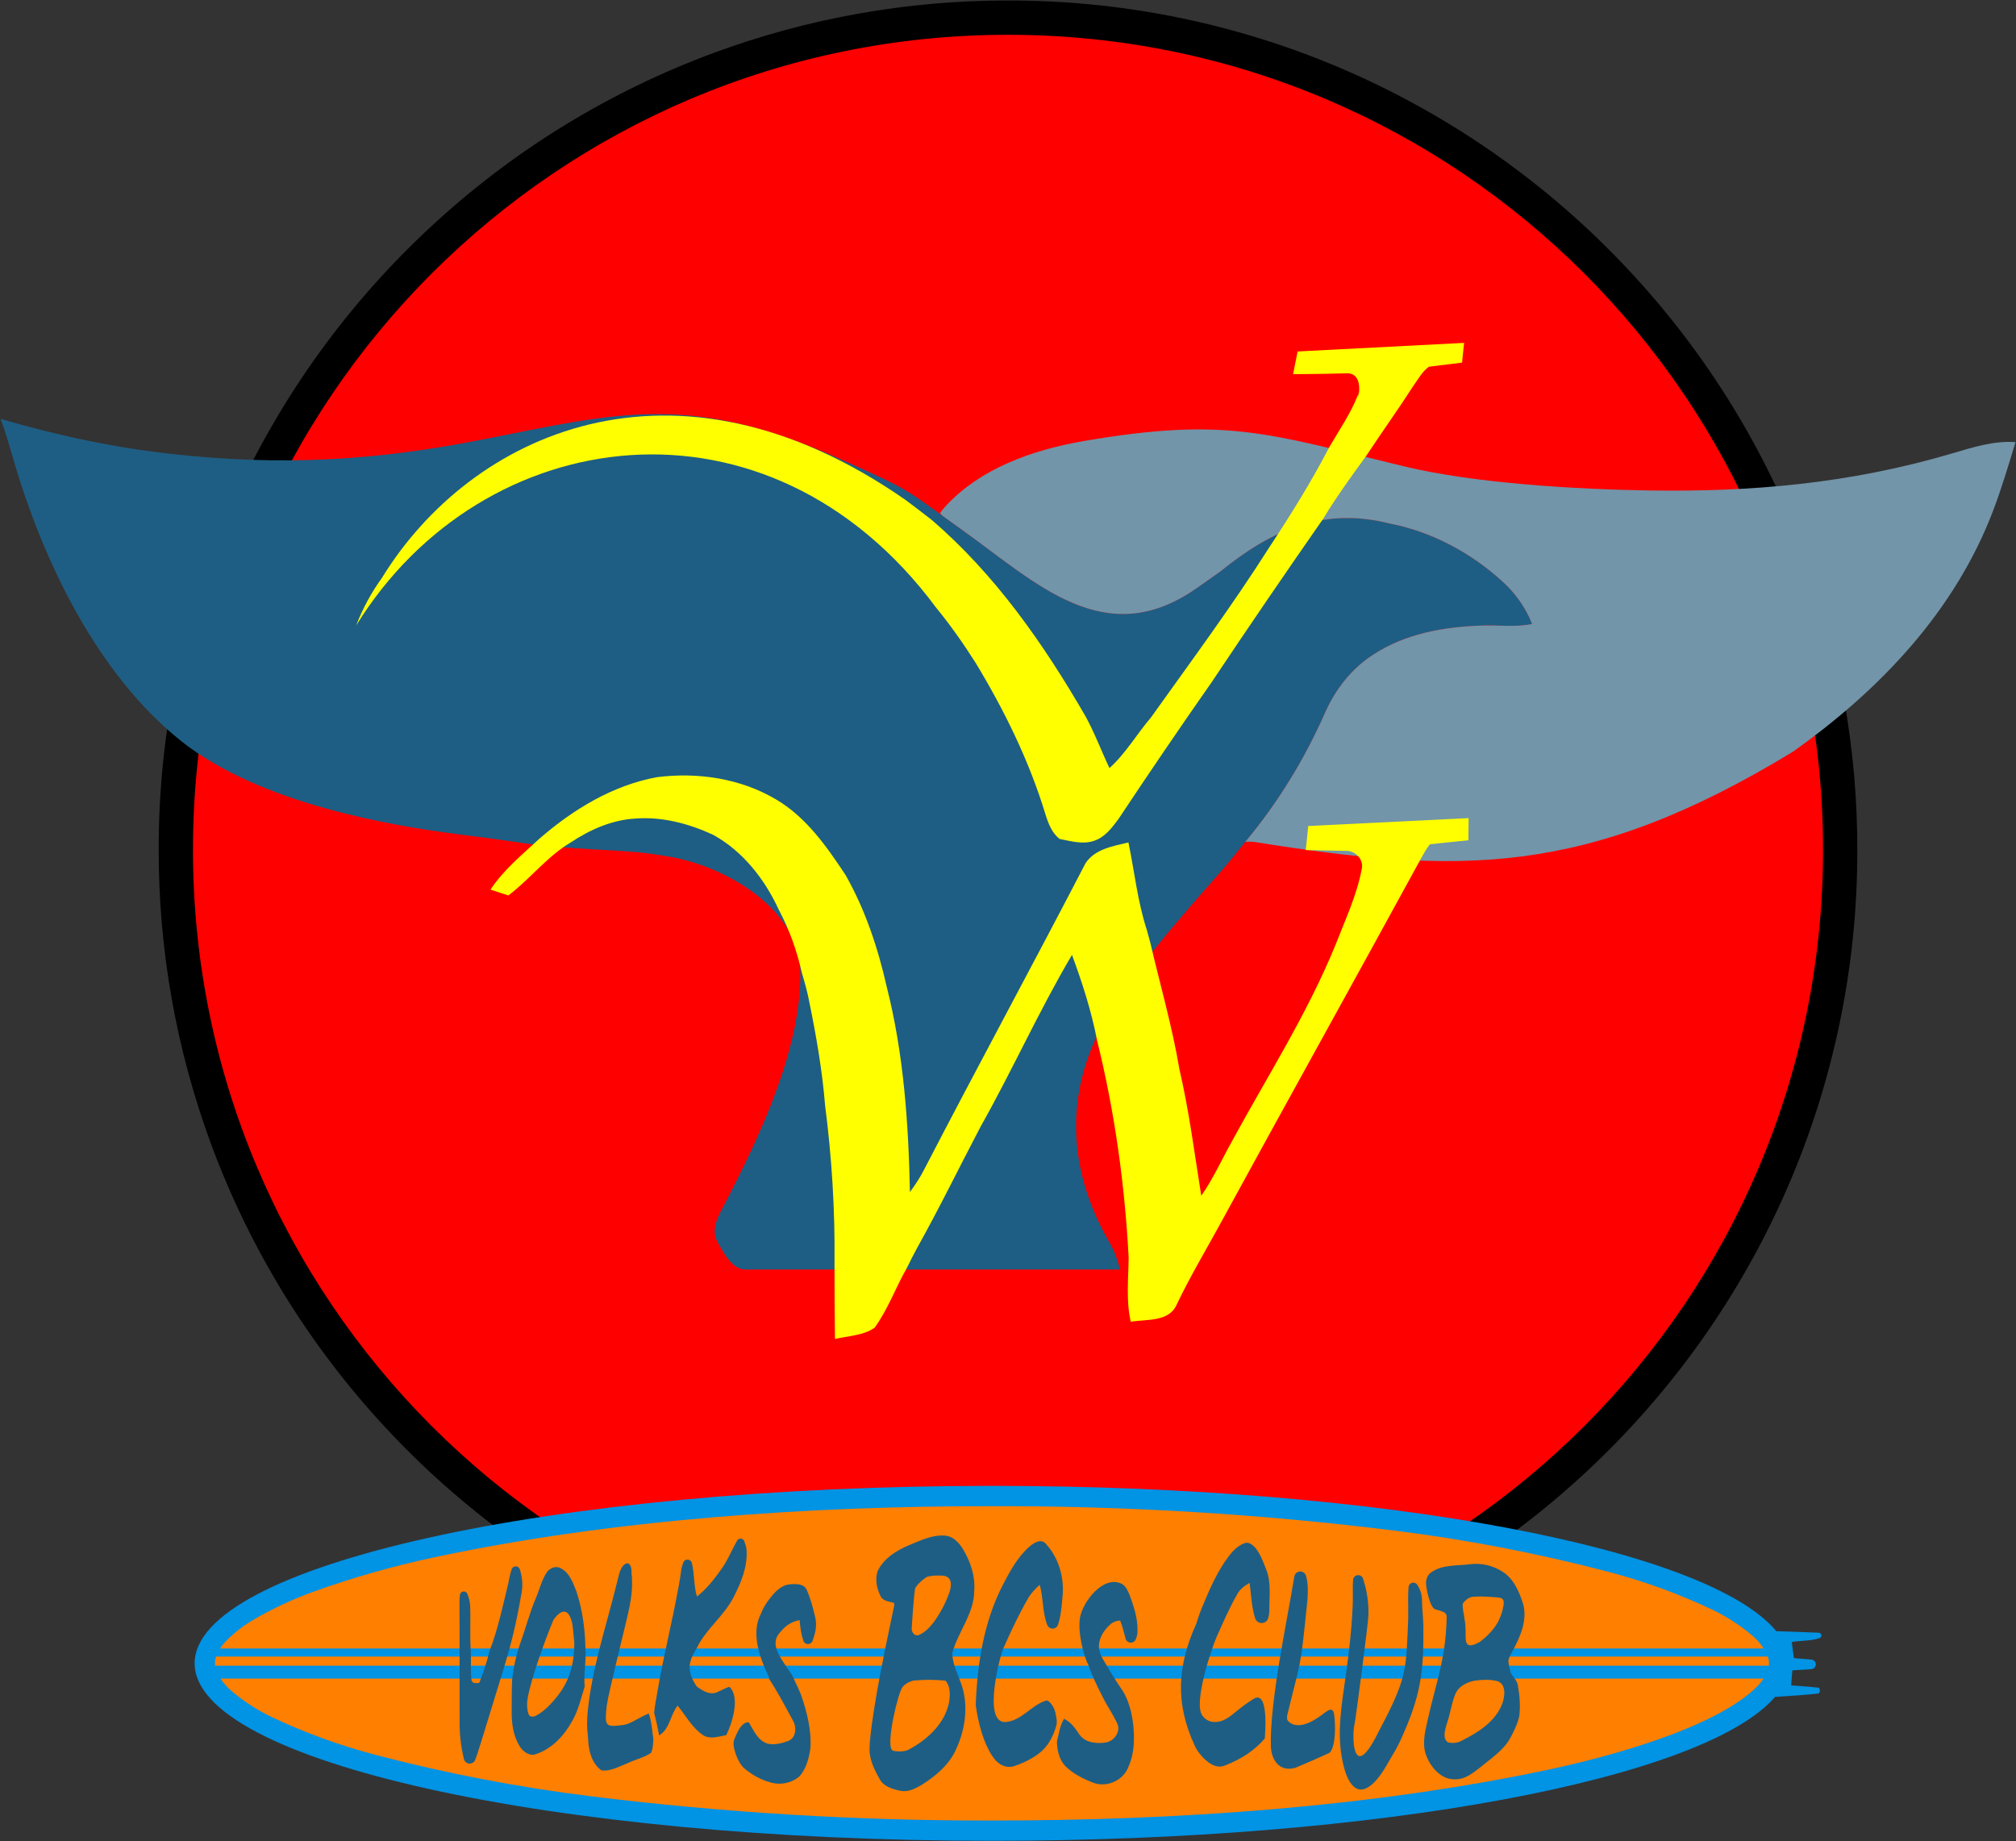 <?xml version="1.0" encoding="UTF-8"?>
<svg xmlns="http://www.w3.org/2000/svg" xmlns:xlink="http://www.w3.org/1999/xlink" width="578.81pt" height="528.66pt" viewBox="0 0 578.81 528.66" version="1.1">
<rect x="0" y="0" width="578.81" height="528.66" fill="#333333" stroke="none"/>
<defs>
<clipPath id="clip1">
  <path d="M 269 123 L 578.809 123 L 578.809 248 L 269 248 Z M 269 123 "/>
</clipPath>
<clipPath id="clip2">
  <path d="M 55 426 L 523 426 L 523 528.66 L 55 528.66 Z M 55 426 "/>
</clipPath>
</defs>
<g id="surface1">
<path style=" stroke:none;fill-rule:evenodd;fill:rgb(0%,0%,0%);fill-opacity:1;" d="M 533.25 243.984 C 533.281 215.199 528.207 186.637 518.258 159.625 C 507.145 129.484 490.172 101.848 468.316 78.305 C 446.52 54.762 420.301 35.738 391.156 22.324 C 359.242 7.648 324.527 0.082 289.402 0.145 C 260.617 0.113 232.055 5.188 205.043 15.137 C 174.906 26.25 147.266 43.223 123.723 65.074 C 100.18 86.875 81.16 113.094 67.742 142.238 C 53.07 174.148 45.5 208.867 45.562 243.988 C 45.531 272.777 50.605 301.34 60.555 328.352 C 71.668 358.488 88.641 386.129 110.496 409.672 C 132.293 433.215 158.512 452.234 187.656 465.652 C 219.57 480.324 254.285 487.895 289.41 487.832 C 318.195 487.863 346.758 482.785 373.77 472.84 C 403.906 461.727 431.547 444.754 455.09 422.898 C 505.336 376.32 533.367 311.504 533.25 243.984 "/>
<path style=" stroke:none;fill-rule:evenodd;fill:rgb(100%,0%,0%);fill-opacity:1;" d="M 523.406 243.988 C 523.406 114.754 418.641 9.988 289.406 9.988 C 160.172 9.988 55.406 114.754 55.406 243.988 C 55.406 373.223 160.172 477.988 289.406 477.988 C 418.641 477.988 523.406 373.223 523.406 243.988 "/>
<path style=" stroke:none;fill-rule:evenodd;fill:rgb(11.768%,36.864%,51.756%);fill-opacity:1;" d="M 321.5 364.477 C 320.879 361.41 319.633 358.551 318.059 355.871 C 317.949 355.684 317.844 355.492 317.738 355.301 C 307.148 336.215 305.773 315.766 315.562 296.141 C 323.301 280.617 339.93 262.359 350.164 250.625 C 352.699 247.719 355.137 244.723 357.535 241.707 C 366.91 230.473 374.633 217.848 380.512 204.465 C 383.492 197.785 388.184 191.789 394.414 187.863 C 403.445 181.965 414.426 179.988 425.039 179.621 C 429.98 179.359 434.984 180.199 439.875 179.137 C 437.988 174.363 434.953 170.121 431.117 166.723 C 422.121 158.586 410.938 152.609 398.988 150.309 C 379.969 145.48 365.027 152.176 350.312 164.121 C 347.906 165.812 345.516 167.535 343.09 169.199 C 317.082 187.039 297.516 167.363 276.379 152.246 C 258.848 139.711 262.004 141.094 241.051 131.723 C 198.164 112.551 177.309 118.543 138.539 126.191 C 107.781 132.258 81.047 133.82 49.746 130.387 C 33.402 128.594 17.387 125.289 0.289 120.301 C 0.242 120.262 0.191 120.219 0.145 120.176 C 1.586 124.039 2.715 128.004 3.863 131.957 C 12.148 160.48 27.773 193.652 52.32 213.008 C 74.637 230.602 111.582 237 132.152 239.602 C 158.445 242.922 149.062 242.648 179.105 244.367 C 183.777 244.633 188.434 245.266 193.043 246.121 C 208.648 249.012 229.496 261.047 229.777 278.887 C 230.125 301.07 218.023 326.457 208.164 345.465 C 206.523 348.625 204.277 352.18 205.602 355.781 C 207.273 358.906 209.984 364.488 213.879 364.477 L 321.5 364.477 "/>
<g clip-path="url(#clip1)" clip-rule="nonzero">
<path style=" stroke:none;fill-rule:evenodd;fill:rgb(44.701%,58.397%,66.209%);fill-opacity:1;" d="M 270.438 147.969 C 272.125 149.191 274.074 150.598 276.379 152.246 C 297.516 167.363 317.082 187.039 343.09 169.199 C 345.516 167.535 347.906 165.812 350.312 164.121 C 365.027 152.176 379.969 145.48 398.988 150.309 C 410.938 152.609 422.121 158.586 431.117 166.723 C 434.953 170.121 437.988 174.363 439.875 179.137 C 434.984 180.199 429.98 179.359 425.039 179.621 C 414.426 179.988 403.445 181.965 394.414 187.863 C 388.184 191.789 383.492 197.785 380.512 204.465 C 374.633 217.848 366.91 230.473 357.535 241.707 C 358.336 241.645 359.133 241.648 359.918 241.699 C 418.602 251.074 455.172 252.105 514.766 215.82 C 539.68 198.141 561.34 175.492 572.367 146.289 C 574.762 139.941 576.703 133.414 578.668 126.934 C 572.414 126.496 566.453 128.41 560.508 130.172 C 530.91 138.918 502.676 141.25 473.727 140.82 C 452.691 140.512 423.453 138.809 403.086 133.887 C 363.855 124.41 351.992 119.645 311.312 126.602 C 295.969 129.223 281.508 134.676 271.812 144.98 C 271.121 145.715 270.469 146.484 269.855 147.301 C 270.109 147.512 270.301 147.734 270.438 147.969 "/>
</g>
<path style=" stroke:none;fill-rule:evenodd;fill:rgb(100%,100%,0%);fill-opacity:1;" d="M 390.121 112.512 C 390.027 112.98 389.883 113.438 389.672 113.887 C 387.613 118.98 384.469 123.527 381.719 128.258 C 376.531 138.273 370.555 147.844 364.355 157.25 C 353.738 173.965 341.949 189.875 330.461 205.98 C 326.383 210.738 323.234 216.301 318.535 220.523 C 316.184 215.57 314.273 210.406 311.625 205.594 C 299.641 184.863 285.707 164.902 267.43 149.215 C 265 147.297 262.512 145.449 260.047 143.578 C 193.199 96.977 134.922 124.789 109.691 165.867 C 106.645 170.086 104.129 174.676 102.273 179.547 C 102.297 179.516 102.316 179.488 102.34 179.457 C 138.422 121.059 220.508 109.438 268.75 174.441 C 272.902 179.504 276.672 184.883 280.176 190.414 C 288.426 204.062 295.52 218.516 300.156 233.805 C 300.969 236.406 301.996 239.113 304.207 240.867 C 307.445 241.488 310.895 242.535 314.152 241.387 C 317.227 240.383 319.238 237.672 321.094 235.188 C 329.859 221.992 338.75 208.895 347.844 195.914 C 358.398 180.102 369.113 164.414 379.98 148.816 C 383.707 142.637 387.949 136.801 392.191 130.977 C 396.656 124.199 401.395 117.613 405.789 110.781 C 407.16 108.875 408.316 106.672 410.273 105.281 L 419.773 104.113 L 420.348 98.445 L 372.555 100.91 L 371.254 107.43 C 371.254 107.43 379.988 107.383 386.902 107.18 C 392.504 107.328 389.137 117.293 390.121 112.512 "/>
<path style=" stroke:none;fill-rule:evenodd;fill:rgb(100%,100%,0%);fill-opacity:1;" d="M 337.785 374.672 C 341.441 366.977 345.793 359.652 349.895 352.191 C 369.082 317.051 388.559 282.051 407.746 246.906 C 408.621 245.363 409.426 243.773 410.543 242.395 L 421.59 241.246 L 421.656 234.891 L 375.609 237.16 L 374.887 244.066 L 387.016 244.301 C 389.531 244.605 391.641 247.07 390.934 249.668 C 389.52 257.125 386.223 264.059 383.504 271.102 C 375.457 290.879 363.93 308.902 353.75 327.586 C 350.816 332.828 348.352 338.359 344.891 343.305 C 342.953 331.156 341.398 318.938 338.609 306.934 C 336.559 294.734 333.109 282.844 330.297 270.805 C 329.965 269.578 329.629 268.359 329.305 267.141 C 326.613 258.934 325.73 250.297 323.984 241.875 C 319.562 242.941 314.414 243.73 311.676 247.82 C 296.434 277.199 280.621 306.273 265.391 335.672 C 264.234 337.984 262.793 340.156 261.25 342.246 C 260.836 322.512 259.477 302.641 254.613 283.43 C 252.098 272.277 248.453 261.258 242.801 251.281 C 237.383 243.094 231.508 234.668 222.891 229.574 C 212.684 223.484 200.324 221.648 188.633 223.133 C 175.906 225.453 164.52 232.414 154.871 240.797 C 149.918 245.375 144.57 249.73 140.824 255.422 L 145.965 257.094 C 152.219 252.348 157.07 245.902 163.883 241.855 C 169.41 238.191 175.723 235.391 182.422 235.016 C 190.125 234.414 197.816 236.477 204.758 239.684 C 213.312 244.402 219.625 252.5 223.633 261.285 C 226.688 266.961 228.797 273.09 230.238 279.359 C 231.051 282.102 231.832 284.871 232.359 287.691 C 234.367 297.504 236.086 307.422 236.895 317.414 C 238.824 332.352 239.758 347.473 239.594 362.543 C 239.586 369.84 239.617 377.137 239.719 384.434 C 243.523 383.539 247.816 383.488 251.094 381.215 C 254.949 375.93 257.16 369.629 260.41 363.953 C 261.363 362.055 262.297 360.148 263.312 358.293 C 269.727 346.824 275.469 335.004 281.59 323.371 C 290.711 307.188 298.32 290.156 307.777 274.156 C 310.73 282.152 313.359 290.301 314.973 298.684 C 320.027 319.133 322.941 340.074 324.047 361.094 C 323.977 367.223 323.273 373.441 324.645 379.492 C 329.121 378.711 335.562 379.613 337.785 374.672 "/>
<g clip-path="url(#clip2)" clip-rule="nonzero">
<path style=" stroke:none;fill-rule:evenodd;fill:rgb(0.392%,57.617%,89.452%);fill-opacity:1;" d="M 509.641 487.199 C 513.773 486.938 520.062 486.512 522.113 486.215 C 522.367 486.18 522.535 485.504 522.5 485.25 C 522.469 485.039 522.324 484.578 522.113 484.551 C 519.977 484.277 514.25 483.895 514.25 483.895 L 514.605 479.574 C 514.605 479.574 519.027 479.293 520.051 479.227 C 520.805 479.18 521.383 478.527 521.332 477.77 C 521.289 477.082 520.762 476.547 520.078 476.488 C 518.949 476.391 515.027 476.059 515.027 476.059 L 514.441 471.453 C 515.859 471.043 519.852 471.219 522.398 470.324 C 522.816 470.18 523.035 469.723 522.891 469.305 C 522.777 468.988 522.508 468.785 522.176 468.77 C 520.211 468.668 514.25 468.461 509.973 468.32 C 490.441 444.59 397.059 426.605 284.805 426.605 C 158.371 426.605 55.879 449.422 55.879 477.562 C 55.879 505.703 158.371 528.516 284.805 528.516 C 396.43 528.516 489.398 510.734 509.641 487.199 "/>
</g>
<path style=" stroke:none;fill-rule:evenodd;fill:rgb(100%,49.805%,0%);fill-opacity:1;" d="M 63.188 473.289 L 506.375 473.289 C 505.484 471.914 504.328 470.645 503.238 469.707 C 499.617 466.621 495.602 464.031 491.301 462.004 C 481.773 457.516 471.852 453.914 461.664 451.254 C 441.367 445.93 420.738 441.965 399.914 439.391 C 361.734 434.668 323.297 432.348 284.824 432.438 L 284.789 432.438 C 232.871 432.395 175.984 436.148 124.438 447.172 C 112.777 449.664 101.293 452.938 90.07 456.969 C 84.004 459.148 78.152 461.887 72.594 465.148 C 69.875 466.75 67.367 468.688 65.129 470.914 C 64.457 471.586 63.77 472.398 63.188 473.289 "/>
<path style=" stroke:none;fill-rule:evenodd;fill:rgb(100%,49.805%,0%);fill-opacity:1;" d="M 506.352 481.938 L 63.301 481.938 C 64.18 483.273 65.309 484.5 66.367 485.414 C 69.988 488.504 74.004 491.094 78.309 493.117 C 87.832 497.609 97.754 501.207 107.941 503.871 C 128.238 509.195 148.867 513.156 169.691 515.734 C 207.871 520.453 246.312 522.773 284.781 522.684 L 284.816 522.684 C 336.734 522.727 393.621 518.977 445.168 507.953 C 460.152 504.75 492.223 496.508 504.48 484.211 C 505.121 483.562 505.785 482.789 506.352 481.938 "/>
<path style=" stroke:none;fill-rule:evenodd;fill:rgb(100%,49.805%,0%);fill-opacity:1;" d="M 61.758 478.23 L 507.855 478.23 C 507.883 478.008 507.895 477.785 507.895 477.562 C 507.895 476.926 507.766 476.266 507.535 475.605 L 62.043 475.605 C 61.836 476.25 61.711 476.906 61.711 477.562 C 61.711 477.781 61.727 478.008 61.758 478.23 "/>
<path style=" stroke:none;fill-rule:evenodd;fill:rgb(11.768%,36.864%,51.756%);fill-opacity:1;" d="M 261 443.629 C 264.277 442.312 267.641 440.598 271.273 440.891 C 273.586 441.02 275.297 442.875 276.441 444.711 C 278.602 448.305 280.051 452.465 279.711 456.703 C 279.703 463.289 275.066 468.465 273.398 474.602 C 273.477 478.09 275.27 481.172 276.297 484.422 C 278.094 490.551 276.969 497.25 274.18 502.898 C 272.09 507.105 268.332 510.133 264.426 512.574 C 262.664 513.57 260.66 514.598 258.574 514.164 C 256.352 513.691 253.816 513.016 252.609 510.887 C 250.996 508.047 249.43 504.926 249.672 501.562 C 249.688 500.801 249.738 500.043 249.816 499.289 C 250.918 488.352 254.375 472.23 256.746 460.926 C 256.73 460.688 256.715 460.449 256.695 460.211 C 255.332 459.785 253.48 459.75 252.816 458.25 C 251.711 456.137 251.238 453.547 251.914 451.227 C 253.633 447.48 257.328 445.172 261 443.629 Z M 266.102 452.742 C 264.828 453.555 263.664 454.605 262.809 455.859 C 262.469 456.359 261.77 466.984 261.758 467.648 C 261.742 468.75 262.73 469.953 263.887 469.391 C 265.602 468.629 266.949 467.223 268.074 465.754 C 269.871 463.277 271.359 460.559 272.41 457.68 C 273.766 453.961 272.699 452.332 270.125 452.363 C 268.754 452.312 267.387 452.352 266.102 452.742 Z M 262.191 482.512 C 261.035 482.84 259.836 483.438 259.102 484.402 C 257.801 486.113 254.438 500.312 256.047 502.359 C 256.133 502.469 256.23 502.566 256.352 502.656 C 258.051 502.969 259.957 503.016 261.457 502.012 C 266.566 499.199 271.266 494.703 272.477 488.793 C 272.805 486.707 272.93 484.289 271.504 482.559 C 268.434 482.188 265.266 482.23 262.191 482.512 Z M 207.215 450.375 C 208.992 447.875 210.102 444.992 211.621 442.34 C 211.762 442.09 211.965 441.922 212.23 441.828 C 212.832 441.613 213.488 441.926 213.703 442.523 C 214.199 443.91 214.336 444.527 214.348 445.172 C 214.648 449.918 212.719 454.457 210.602 458.605 C 207.895 463.891 202.875 467.555 200.207 472.867 C 199.531 474.184 198.637 475.414 198.285 476.883 C 197.438 479.441 198.586 482.148 200.07 484.23 C 201.754 485.492 204.094 486.887 206.164 485.715 C 207.254 485.262 208.281 484.648 209.41 484.289 C 209.43 484.309 209.453 484.328 209.473 484.348 C 212.633 487.465 210.066 494.945 208.617 497.957 C 208.586 498.027 208.551 498.102 208.516 498.172 C 206.293 498.57 203.707 499.543 201.68 498.047 C 198.605 495.93 196.879 492.516 194.551 489.703 C 192.41 492.352 192.352 496.379 189.254 498.25 C 188.805 496.102 188.41 493.938 187.816 491.82 C 187.941 490.191 188.254 488.586 188.531 486.977 C 188.633 486.371 188.734 485.793 188.832 485.238 C 190.707 474.473 192.848 466.375 194.816 455.625 C 194.867 455.336 194.922 455.043 194.977 454.742 C 195.184 453.598 195.367 452.449 195.508 451.293 C 195.59 450.555 195.758 449.84 195.996 449.148 L 196.172 448.641 C 196.32 448.215 196.648 447.918 197.09 447.809 C 197.781 447.645 198.477 448.07 198.645 448.762 C 199.395 451.895 199.176 455.254 200.086 458.371 C 202.961 456.184 205.121 453.273 207.215 450.375 Z M 295.629 443.984 C 296.855 442.922 298.934 441.648 300.277 443.254 C 303.93 447.227 305.578 452.844 305.086 458.18 C 304.828 460.938 304.641 463.816 303.77 466.461 C 303.613 466.938 303.289 467.285 302.824 467.473 C 301.984 467.809 301.027 467.402 300.688 466.562 C 299.238 462.969 299.594 458.746 298.508 455.008 C 297.199 456.184 295.969 457.465 295.109 459.012 C 292.52 463.512 290.297 468.207 288.211 472.957 C 288.16 473.055 288.105 473.152 288.055 473.254 C 287.312 474.621 281.859 494.852 288.73 494.414 C 288.773 494.406 288.812 494.402 288.855 494.395 C 293.246 493.984 295.941 489.82 299.922 488.391 C 300.879 487.875 301.5 488.828 302.012 489.492 C 303.004 490.828 303.219 492.531 303.41 494.137 C 303.422 494.426 303.41 494.715 303.383 495 C 302.621 498 301.047 501.723 297.402 504.062 C 295.504 505.363 293.367 506.344 291.199 507.055 C 289.066 507.82 286.75 506.688 285.473 504.957 C 285.258 504.68 285.055 504.395 284.859 504.109 C 282.516 500.652 280.902 495.117 280.145 489.574 C 280.574 477.527 282.539 465.363 288.051 454.785 C 290.094 450.867 292.27 446.91 295.629 443.984 Z M 352.793 446.793 C 353.98 445.227 355.434 443.738 357.324 443.066 C 358.555 442.586 359.707 443.59 360.477 444.449 C 361.895 446.238 362.672 448.43 363.5 450.531 C 365.02 454.223 364.41 458.293 364.434 462.176 C 364.441 462.98 364.336 463.766 364.133 464.527 C 363.953 465.199 363.484 465.691 362.82 465.902 C 361.785 466.227 360.68 465.652 360.355 464.613 C 359.301 461.266 359.215 457.742 358.781 454.449 C 357.402 455.262 356.027 456.199 355.258 457.652 C 352.988 461.559 351.211 465.715 349.363 469.832 C 347.84 473.234 342.523 489.078 345.227 492.602 C 346.074 493.703 347.324 494.48 348.762 494.375 C 351.098 494.516 352.996 492.93 354.711 491.562 C 356.355 490.172 358.094 488.891 359.926 487.762 C 364.426 484.992 363.16 498.402 363.152 498.855 C 363.152 498.941 363.152 499.023 363.148 499.109 C 360.184 502.66 356.137 505.156 351.855 506.82 C 349.043 508.137 346.301 505.785 344.621 503.715 C 343.977 502.98 343.477 502.176 343.078 501.328 C 337.227 488.777 338.121 478.102 343.461 466.188 C 343.938 464.637 344.449 463.102 345.078 461.602 C 347.211 456.461 349.41 451.262 352.793 446.793 Z M 181.316 451.793 C 181.426 452.406 181.48 453.031 181.449 453.664 C 181.57 456.262 181.234 458.812 180.742 461.34 C 179.957 465.332 174.789 485.508 174.23 489.535 C 174.086 490.586 174 491.645 173.949 492.699 C 173.801 495.895 175.152 495.723 178.629 495.293 C 179.148 495.23 179.664 495.129 180.172 494.965 C 182.289 494.129 184.152 492.785 186.277 491.965 C 187.082 494.379 187.254 496.93 187.59 499.434 C 187.477 500.727 187.492 502.082 186.922 503.273 C 184.879 504.645 182.402 505.164 180.191 506.219 C 177.789 507.148 175.375 508.617 172.699 508.301 C 169.668 506.168 168.906 502.113 168.816 498.629 C 168.5 496.324 168.488 493.992 168.711 491.684 C 169.898 479.258 173.898 467.395 176.891 455.363 C 177.164 454.254 177.441 453.141 177.727 452.031 C 178.715 448.195 181.508 447.465 181.316 451.793 Z M 145.926 454.633 C 146.176 453.316 146.43 451.98 146.902 450.562 C 147.035 450.176 147.312 449.902 147.703 449.777 C 148.352 449.574 149.047 449.934 149.25 450.582 C 149.91 452.672 150.164 454.883 149.785 457.062 C 149.703 457.543 149.621 458.023 149.535 458.504 C 148.301 465.664 146.875 471.645 144.754 478.594 C 137.5 502.344 137.012 503.805 136.43 505.273 C 136.223 505.793 135.816 506.148 135.273 506.289 C 134.363 506.523 133.438 505.977 133.203 505.066 C 133.188 505.008 133.176 504.953 133.16 504.895 C 132.32 501.328 131.961 498.227 131.957 494.562 C 131.93 466.039 131.977 463.852 131.926 461.668 C 131.891 460.414 131.914 459.152 132.055 457.91 C 132.102 457.488 132.355 457.156 132.75 457 C 133.316 456.777 133.961 457.055 134.184 457.625 C 134.648 458.797 134.941 459.941 134.988 461.129 C 135.152 465.508 134.859 469.898 135.176 474.277 C 135.312 477.008 135.035 479.754 135.383 482.469 C 135.715 483.465 136.801 483.207 137.609 483.176 C 138.723 480.254 139.797 477.301 140.461 474.238 C 142.957 467.902 144.312 461.227 145.926 454.633 Z M 410.895 451.449 C 414.191 449.102 418.395 449.605 422.195 449.098 C 425.391 448.707 428.723 449.504 431.41 451.266 C 434.422 453.168 435.973 456.543 437.062 459.801 C 438.828 464.645 436.582 469.777 434.273 474.023 C 433.75 474.859 433.316 475.754 433.066 476.707 C 433.109 477.949 433.445 479.164 433.754 480.367 C 434.434 481.48 435.48 482.441 435.777 483.746 C 436.273 486.754 436.605 489.84 436.164 492.875 C 435.648 495.094 434.605 497.16 433.531 499.152 C 431.578 502.586 428.195 504.77 425.234 507.234 C 423.125 508.855 420.898 510.801 418.09 510.848 C 414.145 511.191 411.012 507.77 409.641 504.406 C 408.23 501.203 409.012 497.676 409.762 494.422 C 409.812 494.188 409.863 493.953 409.918 493.723 C 412.379 482.762 414.914 476.723 415.316 465.5 C 415.348 464.645 415.562 463.613 414.793 463.008 C 413.938 462.543 412.988 462.309 412.062 462.047 C 410.496 461.609 409.242 455.254 409.43 454.051 C 409.594 453.023 409.984 452.055 410.895 451.449 Z M 419.977 460.43 C 419.836 461.941 420.34 463.43 420.488 464.926 C 420.73 466.109 420.773 467.309 420.789 468.512 C 420.832 471.086 420.41 473.797 424.613 471.555 C 424.797 471.461 424.969 471.34 425.133 471.195 C 427.172 469.625 429.016 467.711 430.223 465.43 C 430.648 464.496 431.074 463.508 431.332 462.5 C 432.422 458.242 431.289 458.77 427.73 458.477 C 426.195 458.352 424.652 458.344 423.113 458.434 C 421.809 458.48 420.68 459.387 419.977 460.43 Z M 423.215 482.566 C 421.008 483.043 418.723 484.195 417.836 486.398 C 416.68 489.148 416.395 492.164 415.367 494.957 C 414.957 496.609 414.051 498.926 415.637 500.203 C 416.828 500.555 418.195 500.473 419.34 499.941 C 424.242 497.473 429.492 494.32 431.422 488.859 C 432.066 486.805 432.461 483.547 429.902 482.672 C 427.738 482.113 425.41 482.25 423.215 482.566 Z M 371.422 453.73 C 371.48 453.352 371.547 452.969 371.617 452.59 C 371.742 451.926 372.203 451.426 372.855 451.25 C 373.773 450.996 374.723 451.535 374.977 452.453 C 375.609 454.766 375.531 457.078 375.391 459.18 C 375.352 459.574 375.309 459.973 375.27 460.371 C 373.289 479.785 373.625 475.809 369.559 492.504 C 369.453 493.152 369.461 493.809 369.98 494.281 C 371.102 495.395 372.863 495.496 374.316 495.113 C 376.137 494.621 377.738 493.656 379.25 492.559 C 380.914 491.355 382.699 489.527 383.066 492.398 C 383.41 495.105 383.605 501.055 381.824 503.164 C 381.648 503.375 372.227 507.465 371.938 507.547 C 371.801 507.586 371.664 507.617 371.523 507.648 C 367.18 508.648 365.012 505.16 364.883 501.438 C 364.453 488.855 369.754 464.215 371.422 453.73 Z M 156.953 451.496 C 157.781 450.203 159.559 449.457 160.973 450.25 C 163.531 451.539 164.512 454.445 165.504 456.934 C 167.32 462.426 168.031 468.242 168.105 474.012 C 168.277 477.422 167.523 480.801 167.871 484.215 C 166.809 487.59 166.043 491.113 164.246 494.195 C 161.98 498.297 158.523 502.027 154.004 503.582 C 152.133 504.383 150.266 502.965 149.262 501.473 C 147.41 498.555 146.883 495 146.914 491.598 C 146.934 488.539 146.879 485.48 147.031 482.43 C 147.387 478.906 148.152 475.43 149.27 472.074 C 150.883 467.707 152.004 463.18 153.824 458.898 C 154.898 456.445 155.465 453.75 156.953 451.496 Z M 158.879 465.129 C 156.645 470.453 152.566 481.586 151.527 487.395 C 151.246 488.945 151.23 490.52 151.727 492.066 C 151.945 492.969 153.051 493.027 153.746 492.652 C 155.297 491.871 156.633 490.754 157.836 489.504 C 162.773 484.375 164.855 479.441 164.887 471.66 C 164.887 471.539 164.883 471.418 164.875 471.301 C 164.637 469.531 164.578 467.688 164.258 465.918 C 162.609 459.203 158.879 465.129 158.879 465.129 Z M 388.473 453.605 C 388.516 452.988 388.91 452.488 389.504 452.301 C 390.281 452.059 391.113 452.492 391.355 453.27 C 391.859 454.879 392.195 456.141 392.406 457.434 C 392.805 459.492 392.926 461.566 392.895 463.645 C 392.863 465.824 389.469 491.52 389.125 493.688 C 389.035 494.262 388.926 494.844 388.816 495.426 C 388.203 498.672 388.355 511.004 394.777 499.191 C 395.43 497.992 396.004 496.738 396.656 495.551 C 397.129 494.668 397.594 493.781 398.043 492.887 C 403.914 481.211 403.707 478.469 404.285 465.492 C 404.316 464.715 404.328 463.941 404.312 463.164 C 404.344 460.66 404.18 458.121 404.414 455.625 C 404.457 455.188 404.676 454.832 405.047 454.602 C 405.684 454.203 406.523 454.395 406.922 455.031 C 408.027 456.797 408.16 457.953 408.258 459.059 C 408.258 461.734 408.641 464.41 408.664 467.082 C 408.797 480.52 407.777 487.203 402.152 499.516 C 401.477 501 400.715 502.445 399.84 503.844 C 398.703 505.723 397.66 507.789 396.34 509.598 C 391.32 516.461 387.645 514.348 385.82 507.227 C 383.922 499.828 384.707 492.836 385.789 485.238 C 387.07 476.281 387.93 470.008 388.371 461.066 C 388.508 458.336 388.285 456.211 388.473 453.605 Z M 322.039 454.723 C 323.141 455.266 323.801 456.711 324.266 457.812 C 325.496 461.117 326.664 464.574 326.59 468.148 C 326.617 468.984 326.441 469.777 326.105 470.633 C 325.926 471.102 325.57 471.426 325.086 471.562 C 324.262 471.797 323.402 471.316 323.168 470.492 C 322.676 468.75 322.316 466.965 321.602 465.297 C 320.504 465.293 319.457 465.738 318.664 466.484 C 316.805 468.195 315.273 470.605 315.547 473.238 C 315.734 475.355 317.133 477.027 318.125 478.82 C 318.133 478.836 318.141 478.848 318.148 478.859 C 320.059 482.156 321.102 483.586 321.812 484.68 C 325.383 489.555 326.059 498.176 325.277 502.875 C 324.988 504.613 324.469 506.316 323.703 507.91 C 321.977 511.48 317.383 513.297 313.699 511.773 C 310.863 510.641 308.016 509.227 305.84 507.039 C 304.074 505.156 303.52 502.5 303.449 499.996 C 304.039 497.809 304.246 495.438 305.504 493.492 C 307.516 494.414 308.723 496.266 309.93 498.023 C 311.59 500.371 314.805 500.691 317.438 500.285 C 319.906 499.938 321.957 497.062 320.703 494.684 C 319.578 492.32 318.133 490.109 316.855 487.816 C 318.602 490.949 313.5 481.68 312.523 478.086 C 312.504 478.059 312.488 478.027 312.469 477.996 C 311.355 476.082 309.289 468.766 310.09 464.363 C 310.926 459.785 316.832 452.145 322.039 454.723 Z M 226.863 454.879 C 228.559 454.723 230.891 454.645 231.656 456.551 C 232.789 459.152 233.516 461.938 234.129 464.703 C 234.547 466.703 234.141 468.676 233.473 470.562 L 233.285 471.094 C 233.137 471.516 232.836 471.812 232.414 471.953 C 231.684 472.199 230.891 471.805 230.645 471.074 C 230.008 469.172 229.727 467.156 229.59 465.152 C 227.383 465.508 225.441 466.789 224.098 468.531 C 220.445 472.23 224.598 476.527 227.398 480.922 C 228.699 483.582 229.781 486.039 229.953 486.527 C 231.691 491.531 233.023 496.734 232.664 502.062 C 232.234 504.887 231.469 507.863 229.508 510.027 C 227.344 511.914 224.148 512.578 221.391 511.801 C 218.535 511.051 215.859 509.574 213.629 507.648 C 211.789 506.062 210.027 501.191 210.793 499.469 C 211.395 498.113 212.656 494.332 214.988 494.488 C 216.414 496.855 217.555 499.742 220.391 500.629 C 222.398 501.055 224.512 500.516 226.406 499.816 C 228.645 498.844 228.734 495.781 227.629 493.918 C 225.457 489.949 223.367 485.934 220.898 482.145 C 220.785 481.812 220.684 481.48 220.59 481.148 C 218.301 476.238 215.438 469.082 218.477 463.277 C 219.086 461.652 220.059 460.141 221.129 458.805 C 222.559 456.957 224.379 455.039 226.863 454.879 "/>
</g>
</svg>
